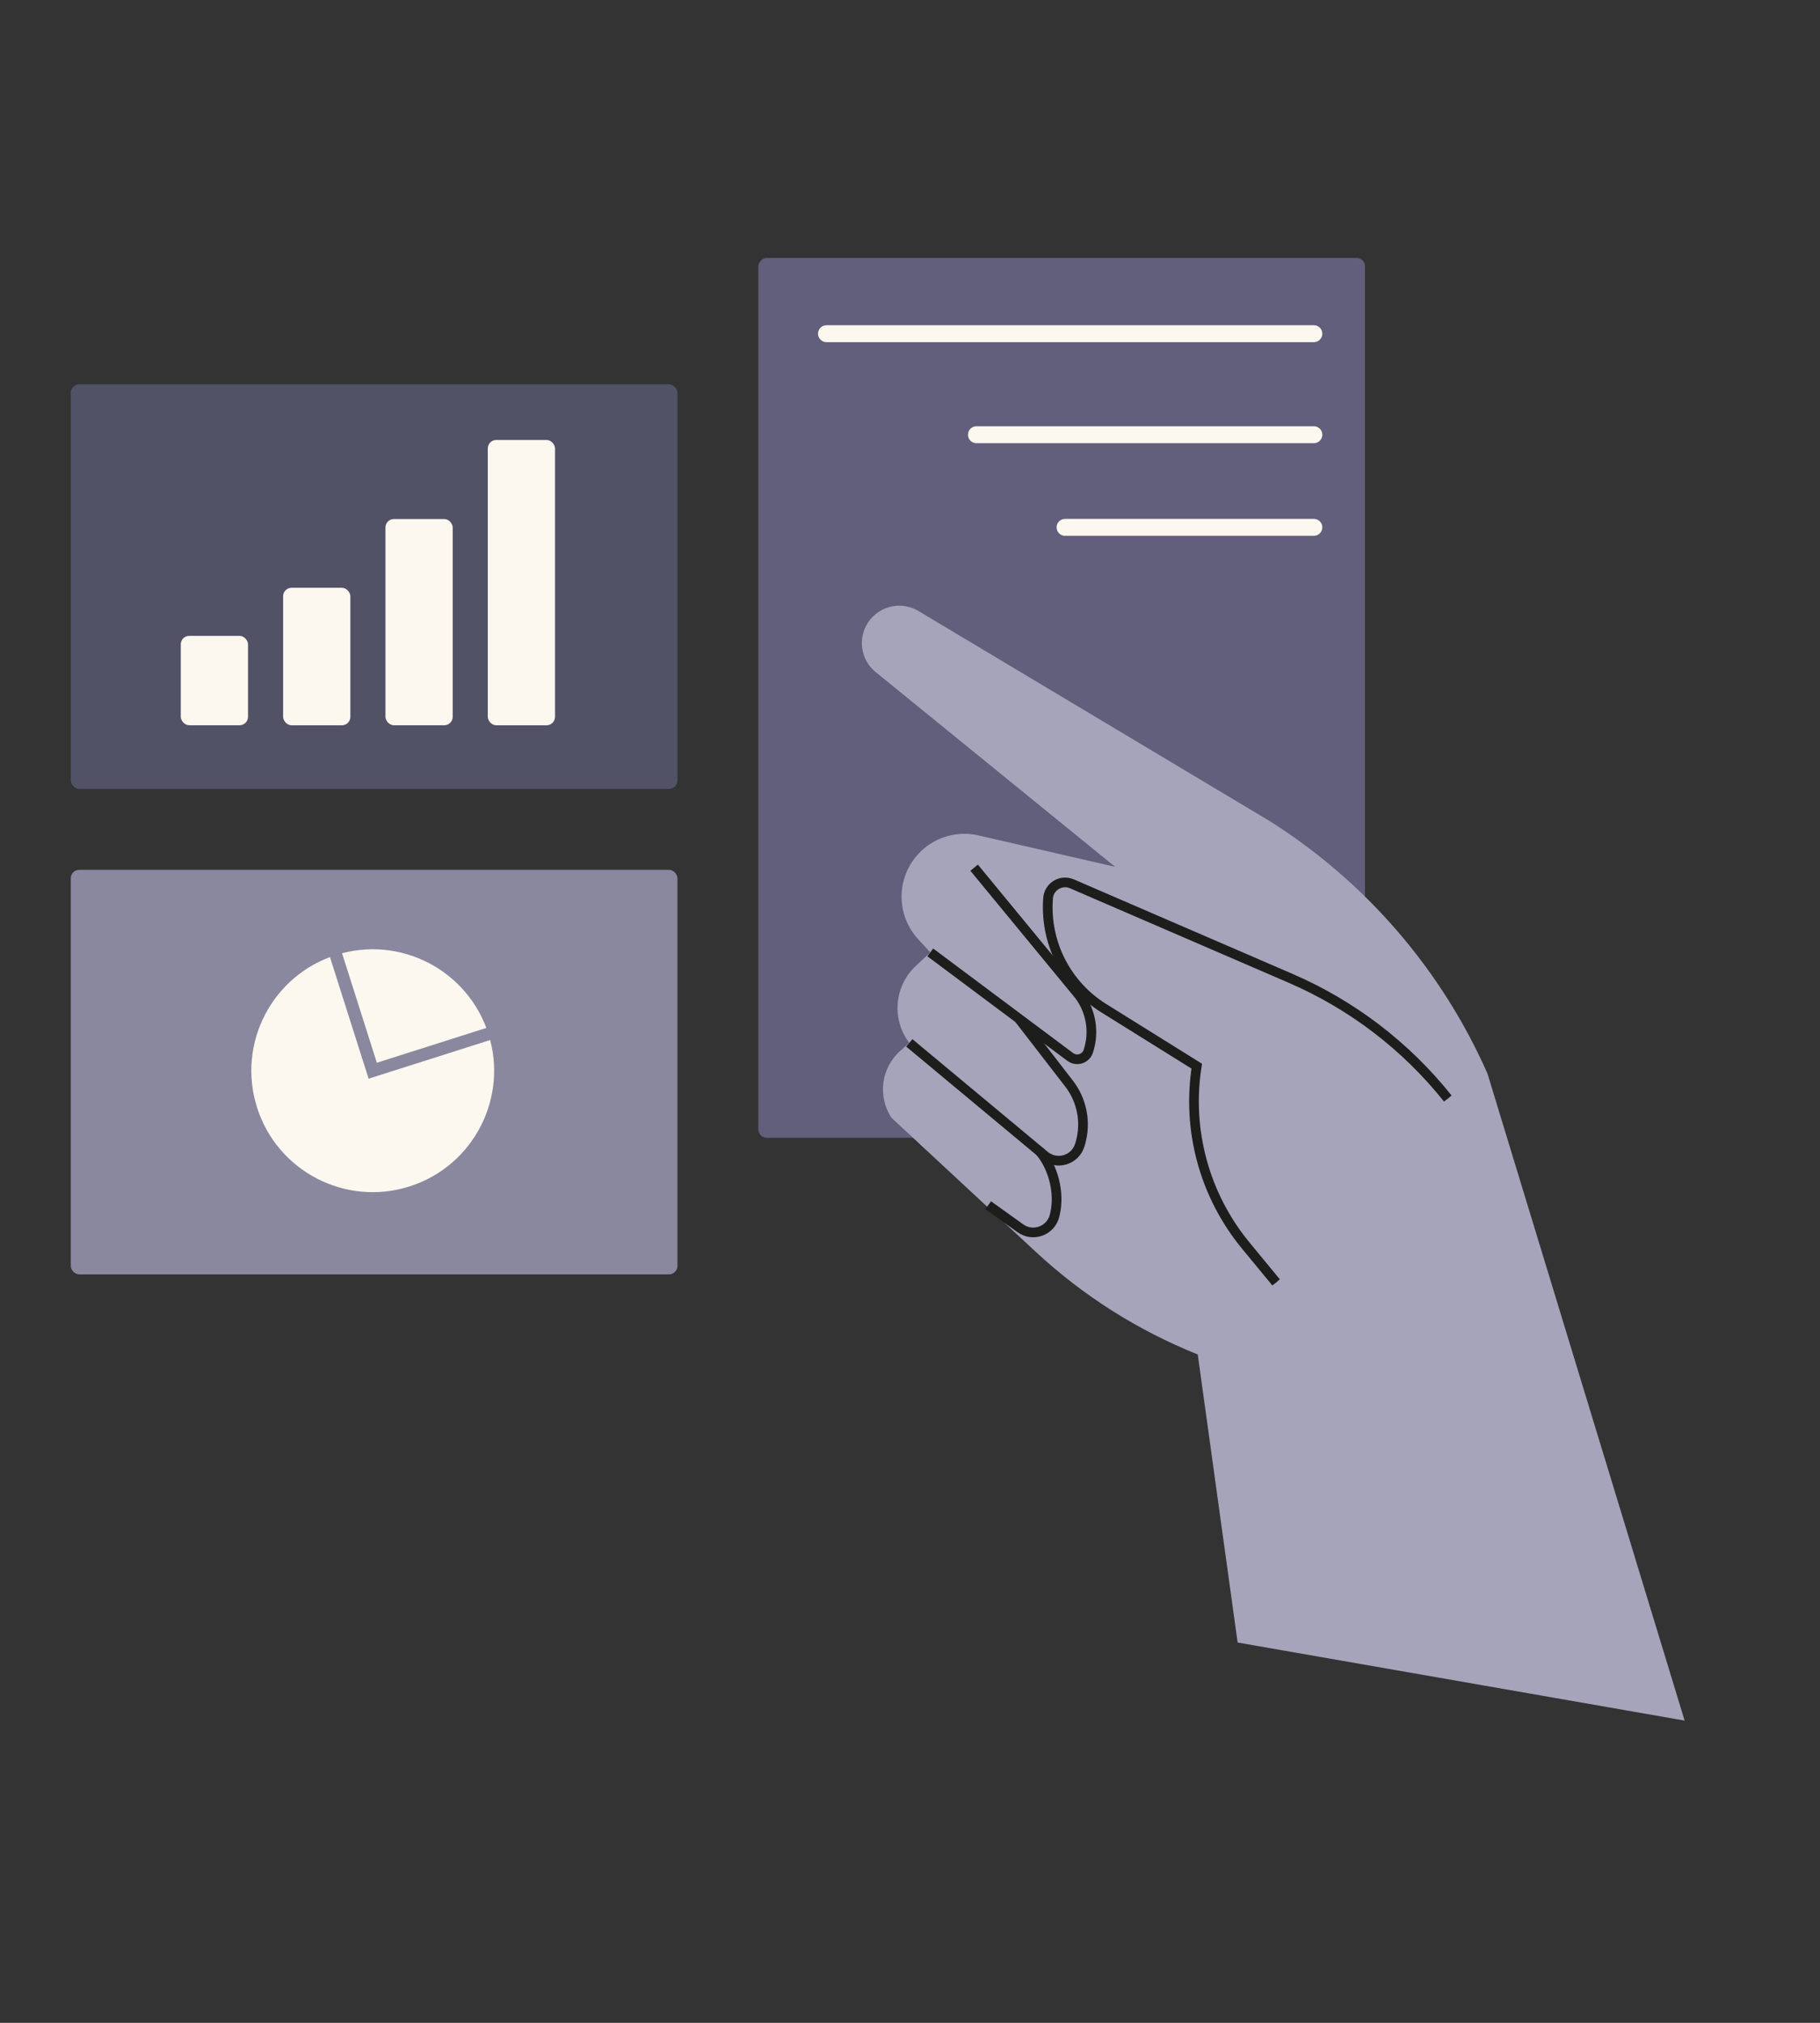 <?xml version="1.0" encoding="UTF-8"?>
<svg xmlns="http://www.w3.org/2000/svg" width="360" height="400" viewBox="0 0 360 400" fill="none">
  <rect x="0" y="0" width="360" height="400" fill="#333333" stroke="none"/>
  <g clip-path="url(#clip0_1517_782)">
    <rect x="14" y="76" width="120" height="80" rx="1.672" fill="#515266"></rect>
    <rect x="35.758" y="125.738" width="13.301" height="17.674" rx="1.672" fill="#FDF8EF"></rect>
    <rect x="56" y="116.23" width="13.301" height="27.19" rx="1.672" fill="#FDF8EF"></rect>
    <rect x="76.243" y="102.633" width="13.301" height="40.785" rx="1.672" fill="#FDF8EF"></rect>
    <rect x="96.485" y="87" width="13.301" height="56.42" rx="1.672" fill="#FDF8EF"></rect>
    <rect x="14" y="172" width="120" height="80" rx="1.672" fill="#8A889F"></rect>
    <path d="M97.804 204.073C102.031 217.371 94.677 231.577 81.38 235.804C68.082 240.031 53.876 232.677 49.649 219.38C45.422 206.082 52.776 191.876 66.073 187.649C79.371 183.422 93.577 190.776 97.804 204.073Z" fill="#FDF8EF"></path>
    <path d="M97.804 204.073C102.031 217.371 94.677 231.577 81.38 235.804C68.082 240.031 53.876 232.677 49.649 219.38C45.422 206.082 52.776 191.876 66.073 187.649M97.804 204.073C93.577 190.776 79.371 183.422 66.073 187.649M97.804 204.073L73.727 211.726L66.073 187.649" stroke="#8A889F" stroke-width="2.509"></path>
    <rect width="120" height="174" rx="1.672" transform="matrix(-1 0 0 1 270 51)" fill="#615F7C"></rect>
    <path d="M259.884 65.984H163.48" stroke="#FDF8EF" stroke-width="3.345" stroke-linecap="round"></path>
    <path d="M259.884 85.965H193.143" stroke="#FDF8EF" stroke-width="3.345" stroke-linecap="round"></path>
    <path d="M259.884 104.277H210.671" stroke="#FDF8EF" stroke-width="3.345" stroke-linecap="round"></path>
    <path d="M333.223 340.233L294.226 212.289C285.15 191.766 270.18 174.402 251.217 162.401L181.666 120.818C178.006 118.63 173.26 119.984 171.303 123.772C169.698 126.881 170.494 130.691 173.209 132.898L220.568 171.406L193.541 165.196C187.383 163.781 181.146 167.212 179.041 173.169C177.512 177.502 178.497 182.326 181.606 185.711L184.009 188.327L181.132 191.02C176.873 195.013 176.324 201.582 179.864 206.227L178.113 207.766C174.294 211.123 173.536 216.781 176.332 221.027L204.88 247.546C214.222 256.222 225.079 263.1 236.917 267.837L244.805 324.792L333.223 340.233Z" fill="#A6A4BB"></path>
    <path d="M286.381 217.229C278.123 206.873 267.44 198.708 255.279 193.455L212.018 174.767C209.869 173.839 207.449 175.326 207.305 177.662L207.286 177.998C206.765 186.597 210.993 194.791 218.301 199.347L236.719 210.826C234.727 223.489 238.252 236.4 246.407 246.293L252.415 253.585" stroke="#1D1D1B" stroke-width="0.78" stroke-miterlimit="2"></path>
    <path d="M286.381 217.229C278.123 206.873 267.44 198.708 255.279 193.455L212.018 174.767C209.869 173.839 207.449 175.326 207.305 177.662L207.286 177.998C206.765 186.597 210.993 194.791 218.301 199.347L236.719 210.826C234.727 223.489 238.252 236.4 246.407 246.293L252.415 253.585" fill="#A6A4BB"></path>
    <path d="M286.381 217.229C278.123 206.873 267.44 198.708 255.279 193.455L212.018 174.767C209.869 173.839 207.449 175.326 207.305 177.662L207.286 177.998C206.765 186.597 210.993 194.791 218.301 199.347L236.719 210.826C234.727 223.489 238.252 236.4 246.407 246.293L252.415 253.585" stroke="#1D1D1B" stroke-width="1.916" stroke-miterlimit="2"></path>
    <path d="M211.497 214.325L201.735 201.567L211.692 209.002C212.956 209.945 214.769 209.374 215.264 207.878C216.515 204.103 215.834 199.954 213.439 196.775L187.895 166.401L183.656 168.469L184.006 188.326L179.861 206.226L182.224 226.458L192.881 235.976L201.784 242.831C204.291 244.761 207.918 243.34 208.65 240.141L208.733 239.786C209.647 235.787 208.815 231.618 206.497 228.393L206.636 228.509C209.045 230.516 212.725 229.389 213.599 226.376L213.697 226.041C214.864 222.008 214.048 217.66 211.497 214.325Z" fill="#A6A4BB"></path>
    <path d="M192.685 171.578L213.44 196.777C215.831 199.955 216.516 204.104 215.265 207.88C214.77 209.375 212.956 209.946 211.693 209.003L184.007 188.328" stroke="#1D1D1B" stroke-width="1.916" stroke-miterlimit="2"></path>
    <path d="M179.865 206.224L206.64 228.508C209.049 230.514 212.728 229.388 213.603 226.374L213.701 226.04C214.868 222.007 214.052 217.658 211.501 214.324L201.573 201.478" stroke="#1D1D1B" stroke-width="1.916" stroke-miterlimit="2"></path>
    <path d="M195.466 238.321L201.779 242.844C204.298 244.713 207.907 243.383 208.611 240.326L208.69 239.986C209.631 235.894 208.371 230.836 205.64 227.649" stroke="#1D1D1B" stroke-width="1.916" stroke-miterlimit="2"></path>
  </g>
  <defs>
    <clipPath id="clip0_1517_782">
      <rect width="360" height="400" fill="white"></rect>
    </clipPath>
  </defs>
</svg>

